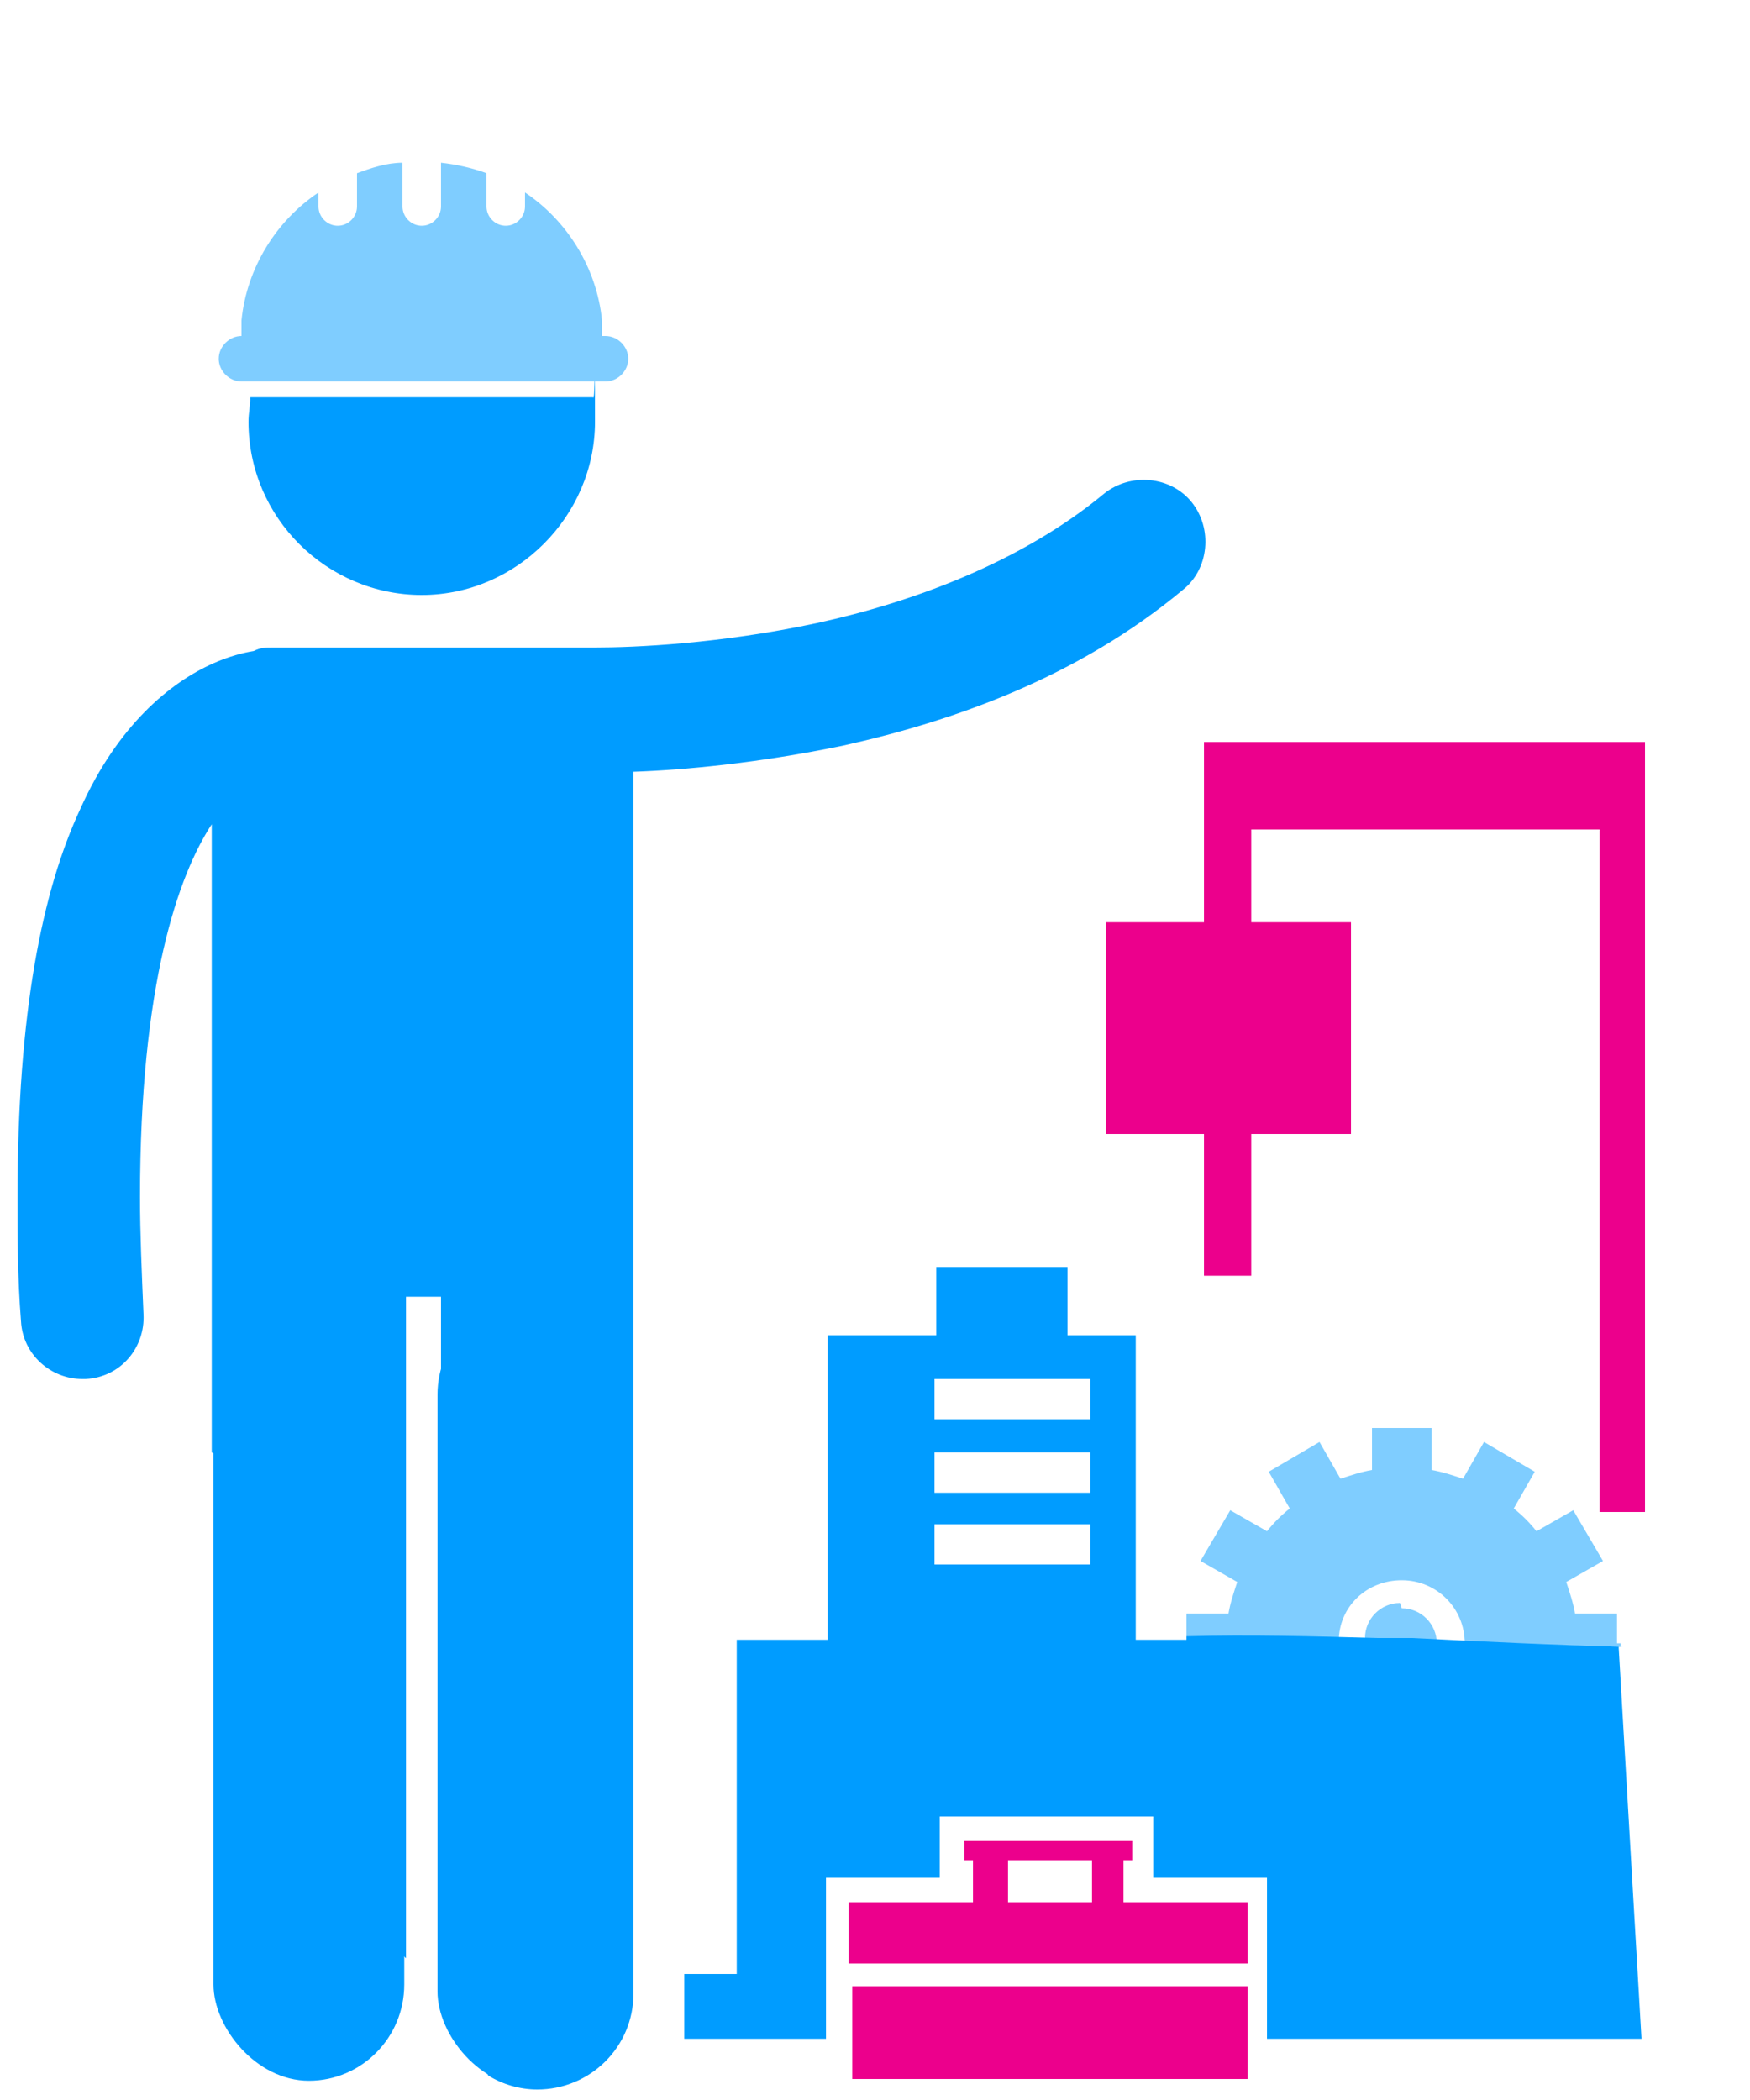 <?xml version="1.0" encoding="UTF-8"?>
<svg id="Layer_1" xmlns="http://www.w3.org/2000/svg" width="100" height="120" version="1.1" viewBox="0 0 100 120">
  <!-- Generator: Adobe Illustrator 29.5.0, SVG Export Plug-In . SVG Version: 2.1.0 Build 137)  -->
  <defs>
    <style>
      .st0 {
        fill: #ec008c;
      }

      .st1 {
        fill: #009cff;
      }

      .st2 {
        fill: #7fcdff;
      }
    </style>
  </defs>
  <path class="st2" d="M80,91.6c-1.1,0-2,.9-2,2,4.9.2,9.8.4,14.6.5,0,0,0,0,0,0,0,0,0,0,0,0,0,0,0,0,0,0,0,0,0,0,0,0,0,0,0,0,0,0,0,0,0,0,0,0,0,0,0,0,0,0,0,0,0,0,0,0,0,0,0,0,0,0,0,0,0,0,0,0,0,0,0,0,0,0,0,0,0-.1,0-.2h-.2v-1.7h-2.4c-.1-.6-.3-1.2-.5-1.8l2.1-1.2-1.7-2.9-2.1,1.2c-.4-.5-.8-.9-1.3-1.3l1.2-2.1-2.9-1.7-1.2,2.1c-.6-.2-1.2-.4-1.8-.5v-2.4h-3.4v2.4c-.6.1-1.2.3-1.8.5l-1.2-2.1-2.9,1.7,1.2,2.1c-.5.4-.9.8-1.3,1.3l-2.1-1.2-1.7,2.9,2.1,1.2c-.2.6-.4,1.2-.5,1.8h-2.4v1.6c2.9,0,5.8,0,8.7,0,0-2,1.6-3.5,3.6-3.5s3.6,1.6,3.6,3.6,0,0,0,0h-1.6s0,0,0,0c0-1.1-.9-2-2-2Z"/>
  <path class="st1" d="M92.7,94.1c-4-.1-8-.3-12-.5h0s0,0,0,0h-2s0,0,0,0,0,0,0,0c-3.6-.1-7.3-.2-10.9-.1v.2h-2.9v-17.4h-3.9v-3.9h-7.5v3.9h-6.2v17.4h-5.2v19.1h-3v3.7h8.1v-3.1h0v-6.1h6.5v-3.5h12.2v3.5h6.5v6.1h0v3.1h21.4l-1.3-22.3s0,0,0-.1ZM62.3,89.4h-8.9v-2.3h8.9v2.3ZM62.3,85.3h-8.9v-2.3h8.9v2.3ZM62.3,81.1h-8.9v-2.3h8.9v2.3Z"/>
  <rect class="st0" x="48.7" y="113.5" width="22.6" height="5.3"/>
  <path class="st0" d="M48.7,112.2h22.6v-3.5h-7.1v-2.4h.5v-1.1h-9.6v1.1h.5v2.4h-7.1v3.5ZM57.6,106.3h4.8v2.4h-4.8v-2.4Z"/>
  <polygon class="st0" points="94 86.4 94 42.4 68.8 42.4 68.8 52.7 63.2 52.7 63.2 64.8 68.8 64.8 68.8 72.9 71.5 72.9 71.5 64.8 77.2 64.8 77.2 52.7 71.5 52.7 71.5 47.4 91.4 47.4 91.4 86.4 94 86.4"/>
  <path class="st1" d="M19.1,93.3c.4.4.6.9.6,1.6s-.2,1.1-.6,1.5h0c.1.8.2,1.4.2,2.1,0,4.3-2.3,8.1-5.6,10.3h2c0,0,.2,0,.3,0h0c1,0,2.7.2,4.5,1.2,1,.5,1.9,1.1,2.7,1.9v-37.8h2v39.8s0,0,0,.1c.3.3.5.7.8,1.1.7,1,1.3,2.2,1.9,3.5.8.5,1.8.8,2.8.8,3,0,5.5-2.4,5.5-5.5V44.1c2.9-.1,7.2-.5,12-1.5,6.3-1.4,13.4-3.9,19.4-8.9,1.5-1.2,1.7-3.5.5-5-1.2-1.5-3.5-1.7-5-.5-4.7,3.9-10.9,6.2-16.4,7.4-5.6,1.2-10.5,1.4-12.7,1.4-.2,0-.3,0-.4,0-.2,0-.5,0-.7,0H15.6c-.4,0-.7,0-1.1.2-.6.1-1.4.3-2.3.7-2.5,1.1-5.5,3.6-7.6,8.3-2.2,4.7-3.6,11.7-3.6,22.2,0,2.2,0,4.6.2,7.1.1,1.9,1.7,3.3,3.5,3.3s.1,0,.2,0c2-.1,3.4-1.8,3.3-3.7-.1-2.4-.2-4.6-.2-6.7,0-12.2,2.2-18.4,4.1-21.3v35.9c3.9,1.9,6.7,5.8,6.8,10.3Z"/>
  <path class="st1" d="M14.2,24.1c0,5.5,4.5,9.9,9.9,9.9s9.9-4.5,9.9-9.9,0-1-.1-1.4H14.3c0,.5-.1.9-.1,1.4Z"/>
  <path class="st2" d="M13.8,19.2c-.7,0-1.3.6-1.3,1.3s.6,1.3,1.3,1.3h20.8c.7,0,1.3-.6,1.3-1.3s-.6-1.3-1.3-1.3h-.2c0-.3,0-.6,0-.9-.3-3-2-5.7-4.4-7.3v.8c0,.6-.5,1.1-1.1,1.1s-1.1-.5-1.1-1.1v-1.9c-.8-.3-1.7-.5-2.6-.6v2.5c0,.6-.5,1.1-1.1,1.1s-1.1-.5-1.1-1.1v-2.5c-.9,0-1.8.3-2.6.6v1.9c0,.6-.5,1.1-1.1,1.1s-1.1-.5-1.1-1.1v-.8c-2.4,1.6-4.1,4.3-4.4,7.3,0,.3,0,.6,0,.9h-.2Z"/>
  <rect class="st1" x="12.2" y="73.8" width="10.9" height="45.1" rx="5.5" ry="5.5"/>
  <rect class="st1" x="25" y="74.2" width="10.9" height="45.1" rx="5.5" ry="5.5"/>
</svg>